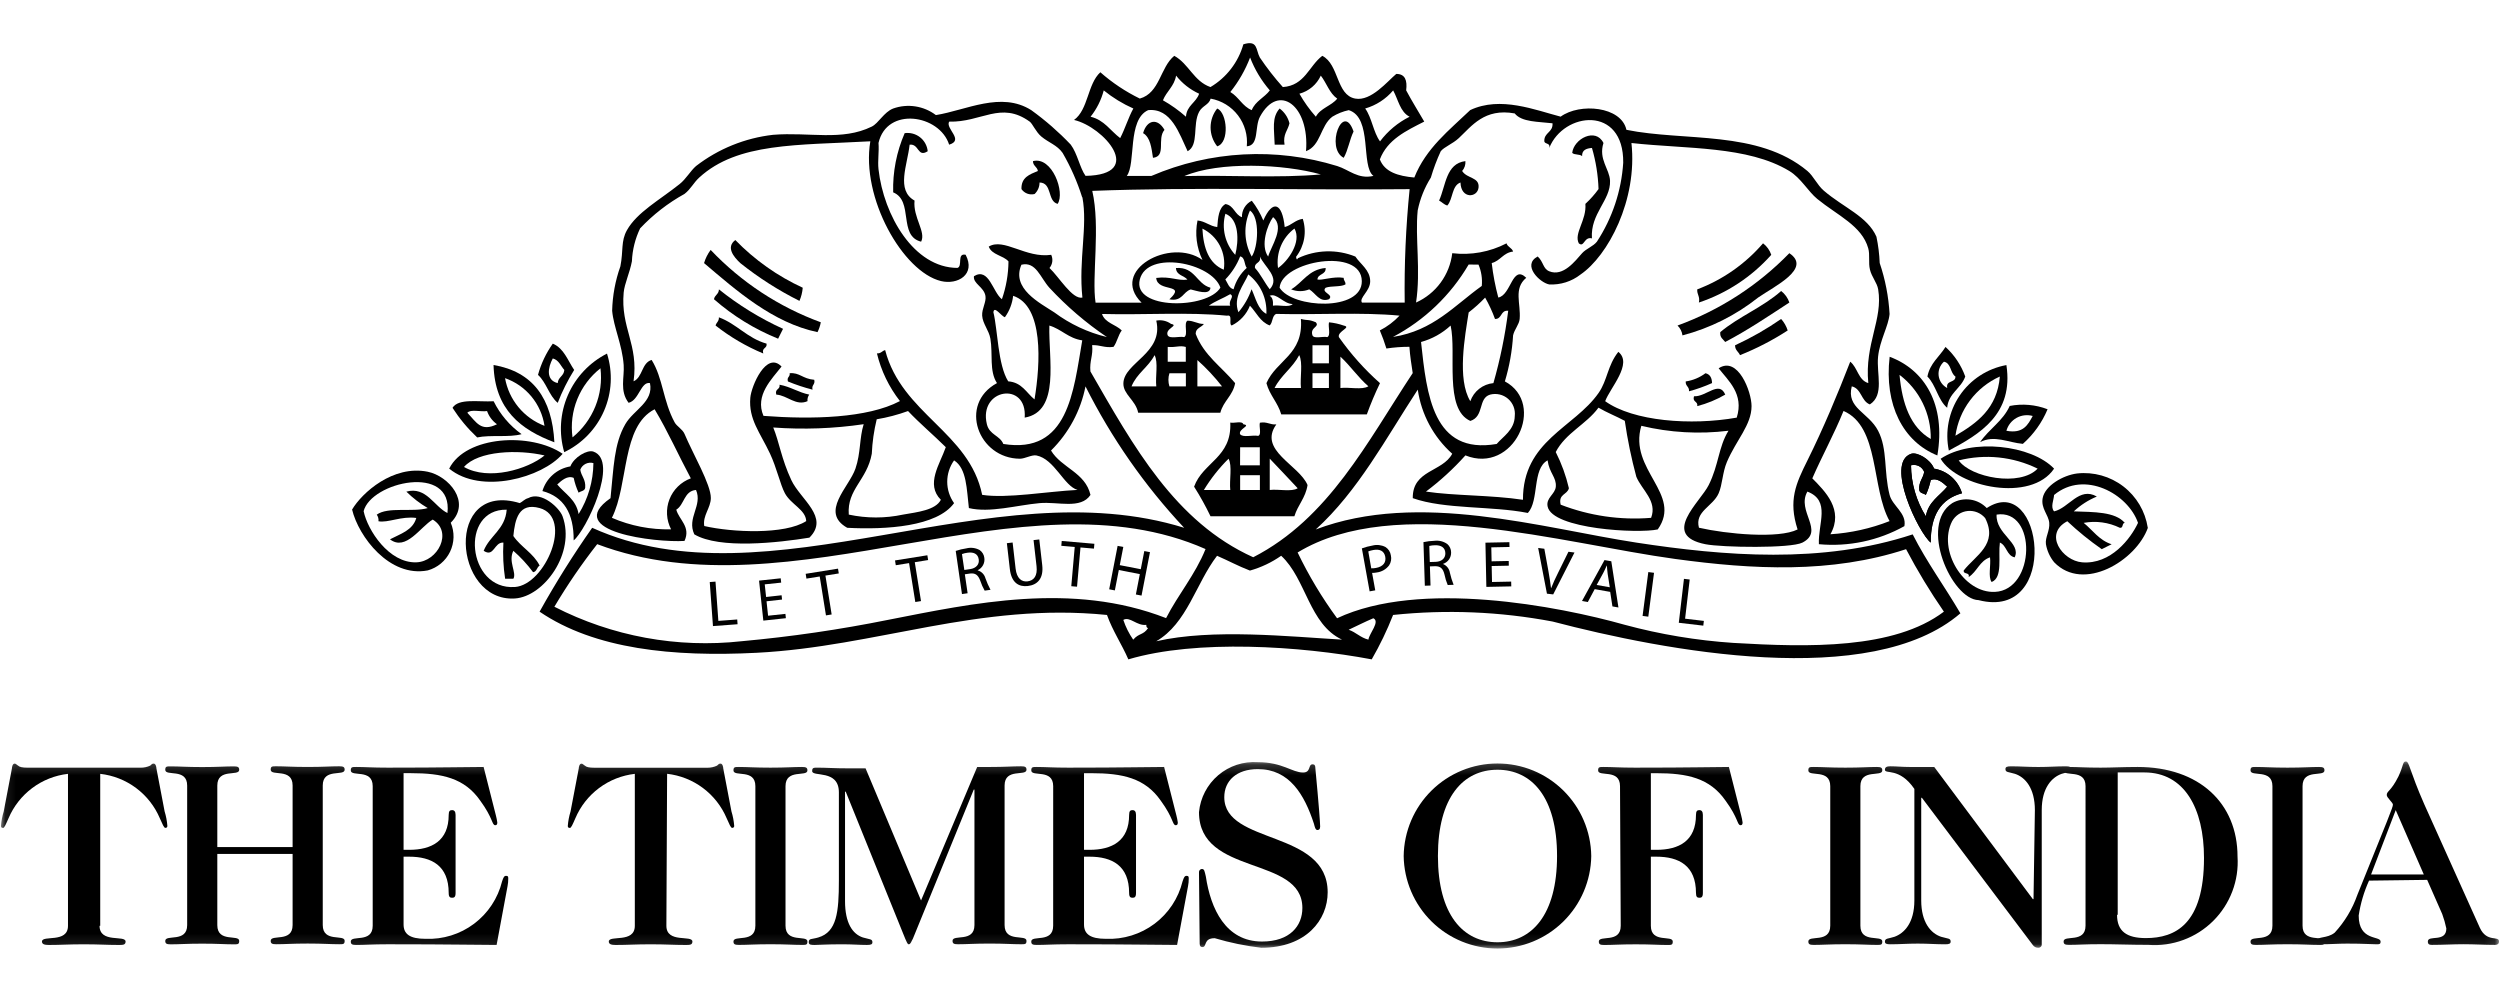 <svg width="237" height="94" viewBox="0 0 237 94" fill="none" xmlns="http://www.w3.org/2000/svg">
<path fill-rule="evenodd" clip-rule="evenodd" d="M115.39 10.286C116.343 10.67 116.583 13.514 115.39 13.872C114.984 13.362 114.763 12.73 114.763 12.079C114.763 11.427 114.984 10.795 115.39 10.286Z" fill="black"/>
<path fill-rule="evenodd" clip-rule="evenodd" d="M121.308 10.286C121.772 10.632 122.102 11.127 122.242 11.689C122.092 12.372 121.603 12.715 121.775 13.716H120.839C120.796 12.207 120.54 11.158 121.308 10.286Z" fill="black"/>
<path fill-rule="evenodd" clip-rule="evenodd" d="M110.393 12.312C109.656 13.166 110.602 14.821 109.302 14.961C109.16 14.011 109.055 13.024 108.366 12.622C108.73 11.335 109.749 11.171 110.393 12.312Z" fill="black"/>
<path fill-rule="evenodd" clip-rule="evenodd" d="M128.317 12.467C127.943 13.236 127.799 14.236 127.383 14.961C125.62 14.047 127.318 9.57 128.317 12.467Z" fill="black"/>
<path fill-rule="evenodd" clip-rule="evenodd" d="M87.947 14.337C86.967 14.964 87.153 13.609 86.232 13.715C86.024 15.657 84.925 18.028 86.699 19.014C86.536 20.61 87.805 21.971 87.323 22.912C85.126 22.366 86.642 19.04 84.673 18.235C84.621 16.307 84.994 14.39 85.764 12.622C86.021 12.586 86.283 12.602 86.533 12.669C86.784 12.736 87.018 12.854 87.222 13.014C87.425 13.174 87.595 13.374 87.719 13.601C87.844 13.829 87.922 14.079 87.947 14.337Z" fill="black"/>
<path fill-rule="evenodd" clip-rule="evenodd" d="M149.67 23.067C149.18 22.115 150.425 20.885 150.294 19.326C150.756 18.902 151.174 18.432 151.541 17.923C151.497 16.603 151.288 15.293 150.917 14.025C150.389 14.069 149.961 14.213 149.982 14.805C149.783 14.589 149.246 14.71 149.046 14.492C149.193 13.156 151.276 12.06 152.008 13.556C151.518 15.113 152.59 16.02 152.632 17.142C152.698 18.988 150.749 20.246 150.915 22.599C150.157 22.399 150.187 23.507 149.669 23.066" fill="black"/>
<path fill-rule="evenodd" clip-rule="evenodd" d="M100.261 19.326C99.27 19.072 99.771 17.323 98.548 17.301C98.549 17.505 98.508 17.707 98.427 17.895C98.347 18.082 98.229 18.252 98.081 18.392C97.85 18.451 97.607 18.438 97.384 18.355C97.161 18.271 96.969 18.121 96.834 17.925C96.8 16.797 97.625 16.533 98.392 16.209C98.329 15.804 97.927 15.739 97.925 15.275C99.739 14.798 100.996 18.25 100.263 19.328" fill="black"/>
<path fill-rule="evenodd" clip-rule="evenodd" d="M138.921 15.273C138.934 15.442 138.913 15.612 138.86 15.773C138.807 15.933 138.722 16.082 138.611 16.209C139.073 16.95 140.259 16.775 140.168 17.768C140.076 18.761 138.497 18.889 138.454 17.301C137.613 17.601 137.75 18.884 137.206 19.483C136.879 19.392 136.703 19.157 136.427 19.014C137.07 17.58 137.07 15.502 138.921 15.273Z" fill="black"/>
<path fill-rule="evenodd" clip-rule="evenodd" d="M69.708 22.755C71.541 24.644 73.708 26.176 76.099 27.276C76.064 27.706 75.96 28.128 75.788 28.524C73.797 27.529 71.916 26.327 70.177 24.938C69.558 24.356 68.796 23.44 69.708 22.755Z" fill="black"/>
<path fill-rule="evenodd" clip-rule="evenodd" d="M167.137 23.067C167.501 23.344 167.773 23.724 167.916 24.159C166.063 26.24 163.698 27.799 161.055 28.68C161.175 28.092 160.863 27.934 160.899 27.432C163.31 26.521 165.454 25.02 167.135 23.067" fill="black"/>
<path fill-rule="evenodd" clip-rule="evenodd" d="M67.368 23.691C70.273 26.754 73.847 29.103 77.812 30.553C77.753 30.877 77.647 31.192 77.5 31.487C73.252 30.597 69.81 27.539 66.744 24.941C66.878 24.492 67.089 24.071 67.368 23.695" fill="black"/>
<path fill-rule="evenodd" clip-rule="evenodd" d="M169.63 24.002C171.776 25.446 168.267 27.106 166.668 28.21C164.552 29.89 162.11 31.111 159.497 31.796C159.454 31.439 159.289 31.109 159.029 30.861C163.034 29.401 166.658 27.058 169.63 24.002Z" fill="black"/>
<path fill-rule="evenodd" clip-rule="evenodd" d="M111.485 25.405C113.314 25.289 113.411 26.91 114.752 27.276C114.692 28.045 113.408 27.552 112.882 27.439C112.13 27.674 112.083 28.617 110.856 28.375C112.548 26.813 109.712 27.751 109.609 26.349C110.96 26.168 111.661 26.653 112.571 26.505C112.244 26.109 111.514 26.108 111.48 25.413" fill="black"/>
<path fill-rule="evenodd" clip-rule="evenodd" d="M125.67 25.405C125.715 26.073 124.936 25.918 124.89 26.496C125.274 26.614 126.426 26.169 127.385 26.341C127.365 26.62 127.576 26.668 127.548 26.965C127.079 27.223 126.21 27.083 125.676 27.275C125.186 27.736 126.493 27.906 125.988 28.367C125.078 28.693 124.751 27.814 124.116 27.431C123.567 27.656 122.951 27.656 122.402 27.431C123.513 26.777 124.047 25.542 125.67 25.405Z" fill="black"/>
<path fill-rule="evenodd" clip-rule="evenodd" d="M68.153 27.432C70.017 28.926 72.059 30.183 74.233 31.173C74.084 31.5 73.906 31.791 73.766 32.109C71.544 31.212 69.489 29.947 67.686 28.368C67.748 27.963 68.151 27.898 68.153 27.432Z" fill="black"/>
<path fill-rule="evenodd" clip-rule="evenodd" d="M168.852 27.587C169.215 27.864 169.487 28.245 169.631 28.679C167.649 29.973 165.697 31.293 163.55 32.42C163.353 32.15 163.023 32.011 163.082 31.484C164.831 30.013 167.151 29.108 168.852 27.587Z" fill="black"/>
<path fill-rule="evenodd" clip-rule="evenodd" d="M68.15 30.082C69.859 30.711 70.844 32.065 72.67 32.577C72.745 33.067 72.192 32.929 72.358 33.511C70.738 32.838 69.217 31.946 67.838 30.861C67.905 30.564 68.174 30.469 68.15 30.082Z" fill="black"/>
<path fill-rule="evenodd" clip-rule="evenodd" d="M124.423 36.783H125.981V35.38H124.423V36.783ZM127.072 36.783C127.905 36.682 129.145 36.987 129.722 36.62C128.742 35.778 128.023 34.681 127.072 33.813V36.783ZM120.835 36.783H123.33C123.227 35.795 123.534 34.395 123.166 33.666C122.546 34.862 121.438 35.573 120.829 36.783M124.423 34.445H125.981V32.73H124.423V34.445ZM123.331 30.237C124.039 30.419 123.968 30.237 124.735 30.549C125.15 31.01 124.155 31.007 124.423 31.796C124.586 32.15 125.403 31.856 125.826 31.959C126.179 31.796 125.885 30.979 125.989 30.556C126.468 30.602 126.939 30.706 127.393 30.866C128.167 31.029 126.769 31.4 126.925 31.957C128.051 33.559 129.359 35.024 130.823 36.322C130.357 37.288 129.94 38.276 129.575 39.284H121.461C121.134 38.149 120.365 37.472 120.058 36.322C120.997 34.145 123.583 33.614 123.325 30.244" fill="black"/>
<path fill-rule="evenodd" clip-rule="evenodd" d="M168.85 30.237C169.133 30.552 169.346 30.924 169.473 31.328C168.046 32.253 166.532 33.036 164.953 33.668C164.815 33.341 164.479 33.207 164.485 32.732C166.011 32.03 167.471 31.196 168.85 30.239" fill="black"/>
<path fill-rule="evenodd" clip-rule="evenodd" d="M110.862 36.63H112.421V35.383H110.862C110.733 35.789 110.733 36.224 110.862 36.63ZM113.512 36.63H115.849C115.146 35.73 114.364 34.895 113.512 34.135V36.63ZM107.276 36.63H109.616C109.513 35.694 109.821 34.343 109.452 33.668C108.871 34.801 107.758 35.404 107.27 36.63M110.7 32.889V34.292H112.414V32.889C111.782 32.725 111.558 32.949 110.7 32.889ZM109.609 30.394C109.852 30.347 110.102 30.35 110.343 30.404C110.584 30.457 110.812 30.559 111.012 30.704C111.81 30.868 110.403 31.137 110.7 31.796C110.916 32.152 111.785 31.855 112.26 31.959C112.667 31.743 112.184 30.636 112.572 30.401C113.195 30.401 113.507 30.711 114.129 30.711C113.897 31.049 113.35 31.074 113.35 31.647C114.119 33.684 115.822 34.787 117.091 36.322C116.875 37.512 115.974 38.013 115.688 39.129H107.9C107.662 37.927 106.458 37.392 106.497 36.322C106.569 34.362 110.331 33.483 109.616 30.399" fill="black"/>
<path fill-rule="evenodd" clip-rule="evenodd" d="M52.872 36.318C52.91 35.731 53.458 35.664 53.496 35.071C53.153 34.687 52.98 34.132 52.405 33.98C51.941 34.833 51.728 36.043 52.872 36.318ZM52.405 32.577C53.465 33.023 53.821 34.174 54.432 35.071C53.816 36.06 53.294 37.104 52.872 38.19C52.045 37.51 51.797 36.251 51.002 35.54C51.292 34.478 51.767 33.474 52.405 32.577Z" fill="black"/>
<path fill-rule="evenodd" clip-rule="evenodd" d="M184.597 36.785C184.442 36.007 185.392 36.334 185.376 35.694C184.871 35.367 184.984 34.424 184.285 34.29C184.1 34.455 183.957 34.661 183.87 34.893C183.783 35.125 183.753 35.374 183.784 35.62C183.815 35.865 183.905 36.1 184.046 36.303C184.188 36.506 184.377 36.671 184.597 36.785ZM184.434 32.889C185.277 33.657 185.92 34.621 186.306 35.695C185.901 36.85 184.731 37.239 184.59 38.657C183.716 37.92 183.529 36.497 182.718 35.695C182.963 34.432 183.862 33.82 184.434 32.889Z" fill="black"/>
<path fill-rule="evenodd" clip-rule="evenodd" d="M54.274 41.462C55.231 40.682 55.976 39.673 56.439 38.528C56.903 37.384 57.07 36.141 56.925 34.914C55.95 35.679 55.193 36.686 54.728 37.835C54.262 38.984 54.106 40.234 54.274 41.462ZM57.541 33.511C58.107 35.297 58.009 37.227 57.264 38.946C56.519 40.665 55.178 42.057 53.488 42.865C52.971 41.078 53.093 39.167 53.834 37.461C54.575 35.755 55.889 34.361 57.547 33.519" fill="black"/>
<path fill-rule="evenodd" clip-rule="evenodd" d="M183.037 41.617C183.054 40.442 182.795 39.28 182.28 38.224C181.766 37.168 181.011 36.247 180.075 35.537C180.327 38.298 181.125 40.514 183.037 41.617ZM179.139 33.823C182.442 35.047 184.486 38.34 183.661 43.177C180.421 41.87 178.608 38.396 179.139 33.823Z" fill="black"/>
<path fill-rule="evenodd" clip-rule="evenodd" d="M51.619 40.37C51.467 39.347 51.038 38.385 50.379 37.588C49.719 36.791 48.855 36.189 47.878 35.849C48.057 36.862 48.496 37.811 49.151 38.603C49.807 39.396 50.657 40.005 51.619 40.37ZM46.787 34.602C50.518 35.234 52.341 37.775 52.555 41.929C49.382 40.736 46.909 38.845 46.787 34.602Z" fill="black"/>
<path fill-rule="evenodd" clip-rule="evenodd" d="M185.375 41.307C187.438 40.096 189.333 38.716 189.585 35.695C188.466 36.199 187.493 36.977 186.757 37.959C186.021 38.94 185.545 40.092 185.375 41.307ZM190.207 34.609C190.918 39.273 187.657 41.163 184.751 42.715C184.564 41.823 184.558 40.904 184.733 40.01C184.908 39.116 185.26 38.266 185.769 37.511C186.277 36.755 186.932 36.109 187.694 35.611C188.457 35.112 189.311 34.772 190.207 34.609Z" fill="black"/>
<path fill-rule="evenodd" clip-rule="evenodd" d="M74.851 35.382C75.802 35.292 76.078 35.914 77.19 36.004C77.303 36.481 76.921 36.463 77.027 36.94C76.233 36.736 75.454 36.476 74.696 36.163C74.567 35.721 74.916 35.757 74.859 35.383" fill="black"/>
<path fill-rule="evenodd" clip-rule="evenodd" d="M161.679 35.382C162.102 35.478 162.29 35.81 162.301 36.316C161.595 36.633 160.865 36.894 160.118 37.095C160.159 36.639 159.767 36.617 159.806 36.161C160.486 36.062 161.13 35.794 161.679 35.382Z" fill="black"/>
<path fill-rule="evenodd" clip-rule="evenodd" d="M73.91 36.473C74.963 36.667 75.68 37.197 76.716 37.409C76.585 37.588 76.526 37.811 76.553 38.031C75.448 38.521 74.643 37.476 73.591 37.409C73.428 36.827 73.978 36.965 73.903 36.473" fill="black"/>
<path fill-rule="evenodd" clip-rule="evenodd" d="M163.551 37.409C162.722 37.892 161.83 38.259 160.902 38.5C160.977 38.01 160.421 38.147 160.59 37.566C161.745 37.633 162.966 36.041 163.551 37.402" fill="black"/>
<path fill-rule="evenodd" clip-rule="evenodd" d="M47.109 40.215C46.675 39.906 46.348 39.47 46.173 38.967C45.598 39.065 44.621 38.765 44.302 39.131C45.171 40.034 45.588 40.967 47.109 40.222M46.797 38.039C47.411 39.281 48.321 40.352 49.446 41.158C48.275 41.493 46.477 41.202 45.238 41.47C44.347 40.634 43.561 39.691 42.899 38.663C43.476 37.732 45.372 38.123 46.797 38.039Z" fill="black"/>
<path fill-rule="evenodd" clip-rule="evenodd" d="M190.207 40.838C191.804 41.135 192.246 40.277 192.701 39.434C192.445 39.362 192.178 39.342 191.914 39.373C191.65 39.405 191.395 39.488 191.163 39.618C190.931 39.749 190.727 39.924 190.563 40.133C190.399 40.342 190.278 40.582 190.207 40.838ZM194.105 38.81C193.581 40.062 192.782 41.179 191.767 42.078C190.367 41.955 189.055 41.209 187.714 41.914C188.552 40.673 189.877 39.92 190.52 38.484C191.721 38.249 192.964 38.357 194.106 38.796" fill="black"/>
<path fill-rule="evenodd" clip-rule="evenodd" d="M117.565 46.449H119.437V45.052H117.565V46.449ZM120.371 46.449C121.204 46.348 122.448 46.653 123.021 46.286C122.15 45.338 121.252 44.419 120.371 43.479V46.449ZM114.136 46.449H116.63C116.529 45.511 116.836 44.162 116.467 43.486C115.569 44.375 114.784 45.37 114.128 46.449M117.558 44.111H119.43V42.398H117.565L117.558 44.111ZM116.624 40.058C116.996 40.153 117.756 39.862 117.872 40.222C118.658 40.343 117.382 40.653 117.558 41.158C117.826 41.514 118.749 41.215 119.273 41.321C119.625 41.205 119.334 40.447 119.437 40.073C120.131 39.951 120.371 40.281 120.995 40.236C119.234 42.689 123.155 44.072 123.955 45.982C123.769 47.199 123.034 47.865 122.707 48.944H114.758C114.294 47.979 113.773 47.041 113.2 46.137C114.041 43.808 116.784 43.381 116.63 40.057" fill="black"/>
<path fill-rule="evenodd" clip-rule="evenodd" d="M43.986 44.269C46.322 45.603 50.031 44.484 51.625 43.177C49.111 42.592 45.336 42.728 43.986 44.269ZM53.339 43.022C51.398 45.296 45.592 46.902 42.583 44.425C44.156 41.29 50.362 40.969 53.339 43.022Z" fill="black"/>
<path fill-rule="evenodd" clip-rule="evenodd" d="M185.686 43.648C186.822 45.27 191.491 46.176 193.168 44.427C190.846 43.287 188.194 43.011 185.686 43.648ZM194.727 44.427C192.554 47.663 185.57 46.196 183.971 43.491C186.912 41.513 192.585 42.184 194.727 44.427Z" fill="black"/>
<path fill-rule="evenodd" clip-rule="evenodd" d="M182.568 48.945C182.8 47.566 183.865 47.021 184.593 46.139C184.188 45.766 183.621 45.255 183.035 45.515C182.933 45.999 182.776 46.469 182.568 46.918C182.36 46.755 181.988 46.771 181.944 46.451C181.873 45.652 182.316 45.368 182.411 44.736C182.317 44.496 182.137 44.3 181.907 44.184C181.677 44.069 181.413 44.043 181.164 44.111C181.178 45.821 181.664 47.494 182.568 48.945ZM185.998 46.763C183.984 47.295 183.015 48.872 183.036 51.44C181.913 50.568 178.668 43.892 181.166 43.022C181.748 42.818 183.012 43.553 183.349 44.425C183.965 44.528 184.54 44.801 185.008 45.214C185.477 45.628 185.82 46.164 185.998 46.763Z" fill="black"/>
<path fill-rule="evenodd" clip-rule="evenodd" d="M34.477 48.476C34.842 50.242 36.862 53.392 39.465 53.309C41.507 53.243 42.962 50.434 41.023 49.256C39.863 49.927 38.481 52.294 36.97 51.128C37.95 50.608 39.136 50.282 39.465 49.102C38.05 48.908 36.764 49.592 35.879 49.414C35.906 49.193 35.847 48.97 35.716 48.79C36.761 48.017 39.146 48.578 40.55 48.166C39.812 47.732 39.132 47.208 38.522 46.608C40.411 46.086 41.151 48.021 42.418 48.633C42.964 43.914 35.165 45.681 34.469 48.47M33.378 48.306C34.309 46.722 37.276 44.049 40.55 44.721C42.521 45.126 44.71 47.599 42.73 49.555C42.916 49.992 43.006 50.464 42.995 50.939C42.983 51.414 42.87 51.881 42.664 52.309C42.458 52.737 42.162 53.116 41.797 53.42C41.433 53.725 41.007 53.948 40.55 54.075C36.925 54.776 33.99 50.866 33.378 48.306Z" fill="black"/>
<path fill-rule="evenodd" clip-rule="evenodd" d="M194.727 46.918C194.701 47.408 194.361 48.062 194.727 48.477C196.125 48.169 197.106 46.105 198.78 47.073C197.974 47.406 197.235 47.882 196.597 48.477C198.502 48.547 200.518 48.503 201.43 49.568C201.136 49.586 201.322 50.082 200.963 50.035C199.898 49.517 198.696 49.353 197.532 49.568C198.394 50.264 199.002 51.224 200.183 51.595C199.857 51.744 199.566 51.912 199.247 52.062C198.095 51.26 197.003 50.374 195.98 49.413C193.693 50.612 195.518 53.158 197.385 53.309C200.108 53.529 201.992 51.054 202.684 49.568C201.737 46.82 197.609 44.536 194.734 46.918M203.619 50.035C202.505 53.152 197.516 56.182 194.734 53.302C194.33 52.808 194.061 52.218 193.954 51.589C193.866 50.935 194.337 50.324 194.268 49.561C194.199 48.798 193.464 48.197 193.644 47.224C193.861 46.047 195.557 45.057 196.911 44.884C198.475 44.714 200.045 45.154 201.292 46.112C202.54 47.071 203.37 48.474 203.609 50.029" fill="black"/>
<path fill-rule="evenodd" clip-rule="evenodd" d="M48.821 55.648C51.699 55.434 54.383 49.061 51.158 48.164C49.187 47.617 48.822 49.202 48.666 50.814C49.381 51.866 50.574 52.44 51.158 53.621C50.884 53.763 50.902 54.196 50.536 54.245C49.988 53.503 49.361 52.823 48.666 52.217C48.149 53.232 49.007 54.3 48.666 54.867H47.886C47.713 53.732 47.658 52.583 47.723 51.437C46.836 51.376 46.841 52.879 45.852 52.216C46.426 50.764 47.888 50.198 48.035 48.318C43.547 48.231 44.278 55.981 48.814 55.645M50.061 47.227C51.332 46.519 53.052 48.173 53.328 48.94C54.599 52.4 51.569 56.563 48.808 56.736C42.938 57.104 42.11 45.531 49.275 47.694C49.551 47.553 49.731 47.317 50.054 47.227" fill="black"/>
<path fill-rule="evenodd" clip-rule="evenodd" d="M188.179 49.099C187.979 48.865 187.725 48.684 187.439 48.569C187.154 48.455 186.845 48.411 186.538 48.442C186.232 48.472 185.938 48.577 185.68 48.746C185.423 48.915 185.211 49.144 185.061 49.413C183.672 52.146 186.139 56.248 189.114 56.111C192.969 55.947 193.119 48.196 189.277 48.784C189.176 50.632 191.639 51.473 190.991 52.837C190.226 52.673 190.244 51.713 189.588 51.434C189.411 52.763 189.888 54.748 188.808 55.175C188.449 54.702 188.753 53.565 188.653 52.835C187.673 53.162 187.423 54.204 186.626 54.707C186.763 54.206 186.113 54.493 186.159 54.083C187.265 52.659 189.465 51.597 188.184 49.096M188.348 48.161C193.678 44.659 195.343 58.902 187.568 56.892C185 56.823 181.893 49.754 185.074 47.694C185.592 47.396 186.196 47.279 186.788 47.364C187.38 47.449 187.927 47.73 188.341 48.161" fill="black"/>
<path fill-rule="evenodd" clip-rule="evenodd" d="M127.853 59.701C128.552 59.938 128.972 60.453 129.725 60.637C129.805 60.046 130.859 58.925 130.192 58.61C129.389 58.95 128.632 59.337 127.853 59.701ZM107.433 60.637C107.969 60.005 108.385 60.222 108.836 59.546C108.714 59.512 108.655 59.415 108.673 59.236C107.769 59.355 107.114 58.409 106.49 58.767C106.712 59.432 107.027 60.062 107.426 60.639M118.494 54.091C117.403 53.676 116.431 53.142 115.376 52.688C113.371 55.302 112.541 59.102 109.609 60.792C114.939 59.572 122.245 60.35 127.224 60.637C124.102 59.185 123.833 54.882 121.456 52.686C120.555 53.318 119.554 53.794 118.494 54.091ZM158.867 52.998C148.017 51.518 132.31 46.74 123.014 52.374C124.066 54.564 125.319 56.651 126.755 58.61C134.597 54.918 147.733 57.457 154.037 59.234C157.403 60.142 160.85 60.716 164.328 60.948C171.464 61.369 179.55 61.562 184.281 57.986C182.969 56.085 181.771 54.107 180.696 52.062C173.589 54.395 166.129 53.987 158.872 52.998M56.608 51.595C55.131 53.481 53.778 55.459 52.555 57.519C58.029 60.328 64.21 61.465 70.325 60.786C74.983 60.362 79.615 59.685 84.2 58.76C92.19 57.195 101.632 55.119 110.545 58.597C111.706 56.331 113.299 54.493 114.286 52.051C96.97 44.407 75.079 58.551 56.608 51.584M171.807 45.348C173 46.556 174.828 48.338 173.521 50.648C175.445 50.528 177.338 50.107 179.132 49.401C177.37 46.229 178.208 40.454 174.767 38.958C173.867 41.174 172.755 43.18 171.807 45.348ZM86.075 38.969C85.114 39.319 84.122 39.58 83.113 39.748C82.851 40.819 82.695 41.914 82.646 43.015C82.198 45.518 80.281 46.379 80.464 48.784C82.159 49.147 83.912 49.147 85.608 48.784C86.985 48.547 88.699 48.357 89.194 47.38C87.723 45.91 89.1 44.007 89.661 42.391C88.486 41.227 87.21 40.16 86.075 38.961M62.061 38.797C58.897 40.413 59.611 45.915 58.008 49.089C59.778 49.855 61.692 50.227 63.619 50.18C63.393 49.745 63.262 49.267 63.235 48.778C63.207 48.288 63.285 47.798 63.462 47.341C63.639 46.883 63.911 46.469 64.261 46.125C64.611 45.781 65.03 45.516 65.49 45.347C64.33 43.18 63.307 40.877 62.059 38.801M147.484 42.854C148.036 43.943 148.455 45.095 148.731 46.284C148.582 46.915 147.708 46.819 147.951 47.843C150.678 48.901 153.609 49.328 156.525 49.091C157.134 47.498 155.643 46.451 155.123 45.195C154.653 43.451 154.288 41.681 154.03 39.894C153.213 39.457 152.32 39.109 151.536 38.647C150.372 40.238 148.42 41.039 147.483 42.855M137.518 30.863C136.722 31.6 135.76 32.134 134.714 32.421C135.255 37.406 135.828 43.136 141.886 42.087C142.463 41.4 143.583 40.763 143.6 39.438C143.635 39.135 143.595 38.828 143.485 38.544C143.374 38.26 143.196 38.007 142.966 37.807C142.735 37.607 142.46 37.467 142.163 37.398C141.866 37.329 141.557 37.333 141.262 37.41C140.099 37.755 140.726 39.472 139.39 39.905C136.861 38.784 138.106 33.459 137.519 30.865M97.141 39.591C97.399 36.115 92.743 36.826 93.555 40.215C93.799 41.235 94.792 41.276 95.114 42.087C101.282 43.092 101.761 37.107 102.597 32.266C101.279 32.077 100.637 31.206 99.479 30.863C99.384 33.993 100.534 39.01 97.141 39.591ZM116.784 30.863C116.429 30.75 116.928 29.785 116.317 29.927C112.677 29.566 108.369 29.873 104.47 29.764C104.757 30.62 105.765 30.755 106.342 31.324C106.004 31.766 105.897 32.439 105.562 32.882C104.716 33.001 104.3 32.691 103.535 32.719C103.643 33.71 103.272 34.222 103.372 35.213C107.456 42.303 111.386 49.476 118.805 52.828C125.978 49.143 129.603 41.908 133.925 35.37C133.804 34.553 133.669 33.756 133.613 32.876C132.883 32.876 132.153 32.93 131.431 33.039C131.253 32.457 131.045 31.885 130.808 31.325C131.507 30.968 132.14 30.493 132.679 29.922C129.073 29.579 124.846 29.857 120.987 29.759C120.572 29.922 120.678 30.593 120.363 30.85C119.458 30.509 119.105 29.613 118.493 28.978C118.173 29.793 117.562 30.46 116.777 30.85M95.266 30.071C94.939 29.999 94.245 28.927 94.174 29.603C94.581 31.222 94.59 34.591 95.578 36.151C96.885 36.251 97.296 37.237 98.072 37.865C98.642 34.434 98.945 29.002 96.045 28.043C95.965 28.775 95.697 29.474 95.266 30.071ZM120.675 28.978C121.252 28.88 122.229 29.18 122.546 28.823C121.67 28.809 121.033 27.741 120.363 28.043C120.636 28.187 120.708 28.533 120.675 28.978ZM114.595 28.978H116.622C116.416 28.488 117.084 28.114 116.622 27.887C115.969 28.277 115.199 28.54 114.595 28.978ZM117.401 29.602C117.949 28.958 118.372 28.218 118.649 27.419C119.043 28.274 119.241 29.323 120.053 29.757C120.09 29.041 119.954 28.327 119.656 27.676C119.357 27.024 118.906 26.455 118.339 26.016C117.926 27.008 116.857 28.171 117.403 29.6M139.226 25.08C137.522 27.99 135.039 30.366 132.056 31.941C135.886 31.353 137.893 28.945 140.473 27.107C140.54 26.417 140.432 25.72 140.161 25.082L139.226 25.08ZM99.949 29.615C101.437 30.723 103.134 31.518 104.937 31.954C102.945 30.609 101.115 29.039 99.481 27.277C98.606 26.297 98.211 24.768 96.831 25.095C95.851 27.349 98.571 28.712 99.949 29.615ZM129.1 26.653C129.072 23.41 121.495 24.742 121.306 27.277C122.528 29.251 129.124 29.537 129.1 26.653ZM108.055 26.49C107.317 29.394 114.459 29.329 115.694 27.269C114.877 24.894 108.766 23.695 108.055 26.49ZM118.968 25.398C119.514 25.996 119.871 26.782 120.371 27.424C121.4 26.307 119.873 25.323 119.437 24.306C119.6 24.99 118.909 24.819 118.97 25.397M116.163 26.488C116.385 26.836 116.49 27.305 116.942 27.424C117.156 26.644 117.589 25.941 118.19 25.398C117.94 25.072 118.047 24.4 117.566 24.307C117.249 25.121 116.772 25.862 116.163 26.488ZM121.155 25.407C122.095 24.773 123.424 22.914 122.715 21.666C122.145 22.093 121.699 22.665 121.424 23.323C121.15 23.981 121.057 24.701 121.155 25.407ZM116.013 25.57C116.137 24.789 116.007 23.989 115.643 23.287C115.278 22.585 114.698 22.019 113.987 21.672C114.08 23.553 114.621 24.988 116.013 25.57ZM120.221 24.322C120.5 23.321 121.84 21.545 120.688 20.581C120.144 21.324 119.461 23.278 120.221 24.322ZM117.102 24.159C117.45 22.799 117.47 20.772 116.168 20.262C115.979 20.938 115.966 21.65 116.129 22.332C116.293 23.014 116.628 23.642 117.102 24.159ZM118.662 24.322C119.278 23.427 119.455 20.625 118.499 19.957C118.187 20.648 118.039 21.401 118.068 22.159C118.096 22.916 118.3 23.657 118.662 24.322ZM122.871 24.322C122.871 24.485 122.944 24.719 123.034 24.485C123.882 24.081 124.805 23.857 125.745 23.829C126.684 23.801 127.619 23.969 128.49 24.322C128.98 25.06 129.887 25.598 129.894 26.66C129.894 27.612 128.814 28.225 129.113 28.687H133.166C133.116 25.096 133.272 21.505 133.633 17.931C123.655 18.034 113.265 17.724 103.547 18.095C104.336 21.501 103.481 26.286 103.86 28.695H108.225C105.121 25.644 110.957 22.465 113.994 24.642C113.432 23.48 113.267 22.166 113.525 20.901C114.279 20.978 114.657 21.432 115.397 21.525C115.465 20.607 115.541 19.694 116.176 19.343C116.977 19.477 117.045 20.344 117.735 20.591C117.724 20.268 117.807 19.95 117.973 19.673C118.139 19.396 118.381 19.173 118.671 19.031C119.116 19.603 119.483 20.232 119.762 20.901C120.642 18.892 121.559 19.212 121.789 21.525C122.443 21.352 122.777 20.852 123.503 20.746C123.696 21.349 123.74 21.991 123.632 22.615C123.523 23.239 123.265 23.828 122.879 24.33M112.278 16.691C116.54 16.588 121.216 16.899 125.218 16.536C121.676 15.543 115.567 15.283 112.278 16.691ZM143.596 10.753C140.726 10.229 139.512 11.959 138.297 13.092C137.707 13.643 136.895 13.934 136.582 14.339C136.21 15.147 135.897 15.981 135.645 16.834C135.045 17.789 134.622 18.845 134.397 19.95C134.139 22.579 134.703 25.593 134.242 28.68C135.169 28.264 135.973 27.614 136.574 26.794C137.175 25.975 137.554 25.013 137.673 24.003C139.443 24.215 141.236 23.89 142.819 23.069C142.925 23.432 143.337 23.487 143.441 23.848C142.507 23.951 142.24 24.726 141.415 24.939C141.543 26.042 141.751 27.134 142.039 28.207C143.273 27.968 143.354 25.039 144.689 26.336C143.461 27.356 144.184 28.772 144.065 30.232C144.023 30.752 143.565 31.23 143.441 31.791C143.352 33.271 143.091 34.736 142.662 36.156C146.636 38.289 143.479 45.015 138.921 43.171C137.79 44.435 136.537 45.584 135.18 46.601C137.794 47.001 141.396 46.928 144.377 47.38C144.353 41.771 149.231 40.567 151.547 37.252C152.39 36.046 152.383 34.66 153.418 33.356C154.816 34.47 152.637 36.769 152.171 38.033C154.832 39.943 160.308 40.359 164.642 39.591C165.353 37.339 163.825 36.079 162.928 34.914C164.752 33.714 166.049 37.134 166.047 38.5C166.047 40.289 164.591 41.718 163.709 43.8C163.288 44.793 163.285 45.949 162.93 46.761C162.376 48.026 160.643 48.47 161.06 50.029C163.673 50.625 168.622 51.094 170.412 50.192C169.517 47.428 170.249 45.851 171.348 43.644C172.848 40.625 174.226 37.325 175.401 34.29C176.104 34.834 176.154 36.032 177.115 36.318C176.752 32.593 178.526 30.291 178.051 27.432C177.945 26.8 177.438 26.258 177.272 25.562C177.108 24.908 177.286 24.149 177.108 23.536C176.512 21.403 174.192 20.422 172.276 18.859C171.418 18.158 170.727 16.874 169.626 16.209C165.676 13.819 159.882 14.136 154.661 13.558C155.249 18.97 152.432 24.257 149.828 26.029C148.986 26.687 147.934 27.02 146.867 26.965C145.993 26.812 144.24 25.129 145.774 24.314C146.333 24.828 146.264 25.469 146.867 25.717C148.192 26.259 149.33 24.737 149.984 24.002C150.361 23.582 151.05 23.348 151.387 22.91C152.849 20.673 153.709 18.096 153.881 15.429C153.945 9.953 148.236 10.603 146.868 14.025C147.004 13.524 146.463 13.699 146.4 13.401C146.367 12.537 147.236 12.576 147.179 11.688C145.833 11.524 144.261 11.591 143.593 10.752M102.589 18.702C102.127 17.236 101.505 15.825 100.735 14.494C100.209 13.746 99.418 13.532 98.709 12.936C98.197 12.501 97.88 11.722 97.618 11.532C94.879 9.552 93.044 11.611 89.979 11.532C89.605 12.196 91.432 13.277 89.979 13.715C89.07 10.856 84.076 10.075 83.282 13.552C83.349 14.388 83.192 15.242 83.282 16.046C83.772 20.424 86.637 25.384 90.763 25.398C91.288 25.247 90.685 23.969 91.543 24.151C92.523 26.029 90.777 27.027 89.205 26.645C85.6 25.769 81.599 18.75 82.507 13.395C75.568 13.782 69.928 13.501 66.295 16.825C65.74 17.332 65.488 17.925 64.892 18.382C63.329 19.247 61.909 20.349 60.684 21.649C60.215 22.625 59.95 23.686 59.905 24.768C59.705 25.849 59.202 26.892 59.125 27.731C58.817 31.061 60.555 32.65 60.061 36.148C60.934 35.774 60.813 34.405 61.775 34.122C62.855 35.854 62.848 37.999 63.958 40.045C64.159 40.416 64.704 40.688 64.894 41.137C65.678 43.004 67.403 45.94 67.388 47.217C67.377 48.158 66.597 48.879 66.764 49.867C69.396 50.473 74.396 50.706 76.43 49.4C76.383 48.312 74.983 47.835 74.403 46.75C73.967 45.933 73.63 44.348 73 43.009C72.047 40.985 70.956 39.755 71.129 37.709C71.222 36.605 72.647 33.246 74.091 34.748C73.183 35.924 71.537 37.471 72.377 39.425C76.951 39.774 82.221 39.653 85.315 38.022C84.274 36.688 83.529 35.147 83.133 33.501C83.522 33.526 83.623 33.256 83.912 33.189C85.492 39.252 91.891 40.959 93.109 46.912C95.418 47.279 99.317 46.585 102.151 46.444C100.863 46.082 99.971 43.514 98.254 43.177C97.827 43.091 97.149 43.491 96.695 43.487C92.73 43.476 90.827 38.32 94.513 36.318C93.764 35.174 94.139 33.575 93.889 32.108C93.755 31.309 93.157 30.693 93.109 29.925C93.069 29.254 93.519 28.631 93.421 28.055C93.276 27.194 92.235 26.901 92.33 26.184C93.751 25.307 94.111 27.705 94.98 28.367C95.382 27.213 95.592 26.002 95.604 24.781C95.094 24.2 94.026 24.175 93.732 23.378C95.156 22.509 97.247 24.505 99.655 24.157C99.749 24.359 99.784 24.584 99.755 24.805C99.726 25.026 99.635 25.234 99.492 25.405C100.408 26.268 101.661 28.416 102.611 28.212C102.233 24.618 103.132 21.455 102.611 18.702M114.77 9.348C114.606 9.945 113.99 10.011 113.678 10.596C113.033 11.805 113.678 13.752 112.587 14.337C111.788 12.656 111.032 10.227 108.846 10.441C106.856 11.336 107.702 15.528 106.819 16.677H109.156C114.731 14.284 120.975 13.952 126.772 15.742C127.891 16.09 128.743 17.015 130.202 16.677C128.977 15.749 130.143 11.155 127.863 10.441C127.312 10.56 126.786 10.771 126.304 11.064C125.161 11.929 125.221 13.806 123.81 14.331C124.168 10.03 121.214 7.796 119.445 11.064C118.917 12.044 119.388 13.792 118.197 13.87C118.297 12.824 117.999 11.778 117.364 10.941C116.728 10.103 115.801 9.535 114.766 9.35M129.42 10.286C130.054 11.158 130.188 12.532 130.825 13.403C131.566 12.417 132.526 11.617 133.63 11.065C132.729 10.614 132.553 9.441 132.071 8.571C131.376 9.392 130.453 9.988 129.42 10.286ZM103.386 11.065C104.693 11.379 105.272 12.403 106.193 13.092C106.657 12.204 106.961 11.157 107.441 10.286C106.435 9.839 105.491 9.263 104.635 8.571C104.396 9.48 103.971 10.329 103.386 11.065ZM123.184 8.884C123.626 9.665 124.149 10.396 124.744 11.065C125.171 10.248 126.215 10.043 126.77 9.352C126.033 8.842 125.759 7.868 125.212 7.169C125.02 7.586 124.74 7.956 124.389 8.253C124.039 8.549 123.627 8.765 123.184 8.884ZM110.246 9.507C111.026 9.949 111.757 10.471 112.429 11.065C112.5 9.995 113.389 9.739 113.677 8.884C112.822 8.495 112.074 7.907 111.494 7.169C111.316 8.187 110.587 8.654 110.246 9.507ZM116.64 8.727C117.429 9.185 117.784 10.085 118.666 10.441C119.004 9.584 119.868 9.254 120.379 8.569C119.581 7.646 118.948 6.591 118.509 5.452C118.058 6.631 117.427 7.734 116.638 8.719M142.972 29.46C142.226 29.388 142.417 30.254 141.726 30.239C141.472 29.539 141.159 28.861 140.791 28.213C140.308 28.72 139.786 29.189 139.231 29.616C138.88 31.85 138.112 35.944 139.386 38.035C139.549 37.569 139.841 37.16 140.229 36.856C140.617 36.552 141.085 36.366 141.575 36.319C142.218 34.072 142.687 31.778 142.979 29.458M124.736 50.192C134.481 46.495 146.251 50.079 155.134 51.44C163.417 52.706 172.74 53.493 181.323 50.659C182.669 53.314 184.368 55.617 185.845 58.143C177.36 65.451 157.769 61.694 147.185 58.922C142.202 57.978 137.108 57.768 132.065 58.298C131.495 59.75 130.818 61.157 130.039 62.508C123.263 61.235 113.438 60.59 106.967 62.508C106.338 61.057 105.489 59.83 104.942 58.298C92.832 57.081 83.108 61.3 71.737 61.884C63.83 62.289 56.394 61.557 51.153 57.987C52.675 55.252 54.339 52.597 56.138 50.035C72.861 57.605 94.01 44.353 112.257 50.035C108.512 46.039 105.362 41.524 102.905 36.63C102.45 38.938 101.311 41.057 99.637 42.71C100.629 44.368 102.877 44.77 103.378 46.918C102.454 48.307 100.304 47.537 98.548 47.697C96.365 47.897 93.832 48.643 91.85 48.165C91.639 46.402 91.654 44.407 90.447 43.644C90.024 44.236 89.797 44.944 89.797 45.671C89.797 46.398 90.024 47.106 90.447 47.697C88.829 49.921 84.018 50.231 80.318 50.035C77.688 48.555 80.496 46.183 81.097 44.424C81.61 42.924 81.463 41.532 81.877 40.214C79.039 40.632 76.164 40.737 73.303 40.526C73.87 41.895 74.076 43.499 75.017 45.513C75.88 47.358 78.675 49.037 76.732 50.969C73.802 51.445 68.22 52.082 65.82 50.656C65.088 49.084 66.624 47.936 65.983 46.448C64.84 46.544 64.885 47.843 64.111 48.318C64.368 49.274 65.51 49.944 64.89 51.28C62.221 51.456 53.284 50.424 57.876 47.227C58.179 44.339 58.193 42.099 59.279 40.212C60.065 38.848 61.983 38.105 61.617 36.316C60.743 36.153 60.583 37.95 59.591 38.187C58.722 37.043 59.207 35.782 59.124 34.601C58.986 32.68 58.168 31.007 58.032 29.458C58.067 28.023 58.33 26.602 58.812 25.25C59.109 23.76 58.844 22.871 59.436 21.819C60.388 20.124 62.53 18.965 64.423 17.454C65.042 16.964 65.457 16.195 65.983 15.741C68.103 14.106 70.63 13.082 73.29 12.78C76.732 12.503 79.813 13.393 82.643 12.001C83.285 11.686 83.796 10.629 84.67 10.288C85.344 10.047 86.068 9.978 86.775 10.087C87.483 10.195 88.152 10.478 88.723 10.91C91.62 10.443 94.906 8.633 97.765 10.443C99.111 11.414 100.363 12.507 101.506 13.71C102.14 14.556 102.37 15.927 102.909 16.672C108.635 16.567 104.623 12.018 101.818 11.372C103.177 10.392 103.088 7.965 104.313 6.85C105.442 7.846 106.701 8.685 108.054 9.345C109.963 8.811 109.978 6.387 111.321 5.292C112.698 6.045 113.167 7.706 114.752 8.254C116.272 7.353 117.389 5.902 117.87 4.201C119.268 3.766 119.036 4.719 119.43 5.449C120.092 6.433 120.821 7.371 121.613 8.254C123.702 8.11 124.083 6.256 125.354 5.292C126.958 6.117 126.661 9.008 128.472 9.345C129.985 9.628 131.543 7.689 132.368 7.007C133.208 7.007 133.422 7.618 133.304 8.566C133.845 9.584 134.448 10.544 135.018 11.527C133.296 12.402 131.527 13.231 130.81 15.113C131.272 16.314 132.555 16.691 134.077 16.829C135.186 14.042 137.389 12.344 139.377 10.436C142.242 9.082 145.555 10.436 147.95 11.059C149.76 9.734 153.697 10.079 154.185 12.307C159.673 13.424 166.658 12.307 171.338 16.205C171.913 16.683 172.265 17.531 172.897 18.075C174.769 19.684 177.04 20.509 177.886 22.44C178.059 23.261 178.163 24.096 178.196 24.935C178.724 26.496 179.039 28.121 179.132 29.767C179.031 30.91 178.203 32.256 178.041 33.82C177.878 35.453 178.658 37.437 177.262 38.34C176.432 38.025 176.476 36.84 175.548 36.626C175.011 38.706 177.125 39.077 178.043 40.834C178.961 42.592 178.567 44.695 179.134 46.915C179.402 47.968 180.767 48.637 180.537 49.877C178.07 51.254 175.244 51.851 172.431 51.59C172.336 49.645 173.575 47.464 171.34 46.603C170.275 48.467 173.019 50.326 170.873 51.437C169.777 52.002 163.245 51.904 161.675 51.592C157.382 50.739 161.176 47.611 161.987 45.98C162.95 44.048 162.902 42.386 163.86 40.834C161.1 41.175 158.302 41.017 155.598 40.367C154.35 44.554 159.537 46.827 157.155 50.189C155.381 50.597 147.133 50.177 146.712 48.006C146.548 47.189 147.434 46.848 147.491 46.136C147.563 45.244 146.878 44.86 146.712 43.641C145.233 44.448 145.931 47.433 144.843 48.629C141.412 47.949 136.959 48.302 133.93 47.225C133.894 44.538 136.758 44.752 137.671 43.015C135.901 41.436 134.744 39.284 134.404 36.937C131.385 41.555 128.742 46.551 124.741 50.187" fill="black"/>
<path d="M67.284 55.179L67.829 55.137L68.1 58.86L69.888 58.726L69.922 59.178L67.589 59.353L67.284 55.179Z" fill="black"/>
<path d="M74.137 56.839L72.667 57.002L72.814 58.37L74.457 58.195L74.501 58.605L72.363 58.834L71.958 55.042L74.011 54.823L74.056 55.233L72.497 55.397L72.626 56.594L74.096 56.431L74.137 56.839Z" fill="black"/>
<path d="M77.709 54.651L76.45 54.852L76.378 54.398L79.444 53.908L79.516 54.362L78.25 54.565L78.841 58.252L78.301 58.339L77.709 54.651Z" fill="black"/>
<path d="M86.18 53.382L84.92 53.583L84.848 53.129L87.914 52.639L87.986 53.093L86.72 53.297L87.312 56.984L86.771 57.071L86.18 53.382Z" fill="black"/>
<path d="M90.602 52.227C90.931 52.115 91.271 52.034 91.616 51.984C92.041 51.877 92.49 51.935 92.874 52.147C92.996 52.232 93.098 52.342 93.174 52.47C93.25 52.597 93.298 52.74 93.315 52.887C93.35 53.123 93.308 53.365 93.195 53.575C93.082 53.785 92.904 53.953 92.688 54.054V54.072C92.864 54.123 93.023 54.219 93.151 54.35C93.279 54.481 93.372 54.643 93.42 54.82C93.551 55.196 93.712 55.562 93.9 55.913L93.346 55.993C93.176 55.695 93.036 55.38 92.93 55.054C92.722 54.498 92.462 54.317 91.974 54.369L91.467 54.443L91.73 56.24L91.195 56.318L90.602 52.227ZM91.418 54.033L91.967 53.953C92.539 53.869 92.858 53.502 92.784 53.028C92.706 52.492 92.283 52.316 91.717 52.399C91.539 52.42 91.363 52.463 91.195 52.526L91.418 54.033Z" fill="black"/>
<path d="M95.996 51.429L96.279 53.902C96.385 54.83 96.844 55.178 97.401 55.114C98.014 55.044 98.368 54.59 98.264 53.675L97.981 51.202L98.525 51.139L98.803 53.575C98.95 54.856 98.336 55.452 97.432 55.555C96.579 55.653 95.882 55.245 95.732 53.946L95.451 51.495L95.996 51.429Z" fill="black"/>
<path d="M101.884 51.852L100.613 51.742L100.652 51.283L103.747 51.551L103.707 52.01L102.43 51.899L102.103 55.619L101.558 55.573L101.884 51.852Z" fill="black"/>
<path d="M106.489 51.853L106.154 53.575L108.145 53.962L108.48 52.24L109.018 52.345L108.217 56.462L107.68 56.357L108.055 54.426L106.064 54.039L105.688 55.97L105.151 55.865L105.951 51.749L106.489 51.853Z" fill="black"/>
<path d="M129.105 51.987C129.432 51.867 129.769 51.776 130.113 51.718C130.522 51.612 130.955 51.66 131.332 51.852C131.472 51.938 131.591 52.055 131.681 52.192C131.772 52.33 131.831 52.486 131.854 52.649C131.892 52.809 131.897 52.974 131.869 53.136C131.841 53.298 131.78 53.452 131.691 53.59C131.55 53.777 131.374 53.934 131.171 54.051C130.968 54.168 130.744 54.243 130.512 54.271C130.368 54.301 130.222 54.315 130.075 54.312L130.374 55.965L129.84 56.061L129.105 51.987ZM129.995 53.876C130.146 53.883 130.297 53.87 130.445 53.84C131.098 53.722 131.425 53.335 131.322 52.778C131.219 52.221 130.789 52.031 130.203 52.139C130.036 52.168 129.871 52.213 129.713 52.273L129.995 53.876Z" fill="black"/>
<path d="M134.943 51.394C135.284 51.321 135.63 51.279 135.979 51.268C136.414 51.212 136.854 51.323 137.21 51.579C137.322 51.677 137.411 51.798 137.472 51.934C137.533 52.069 137.565 52.216 137.565 52.364C137.573 52.603 137.504 52.838 137.368 53.034C137.231 53.23 137.035 53.377 136.808 53.453V53.471C136.977 53.542 137.125 53.655 137.237 53.8C137.35 53.945 137.423 54.116 137.45 54.297C137.538 54.687 137.656 55.069 137.803 55.441L137.243 55.459C137.108 55.139 137.005 54.806 136.938 54.465C136.794 53.89 136.559 53.68 136.065 53.676L135.555 53.693L135.614 55.509L135.074 55.527L134.943 51.394ZM135.544 53.281L136.098 53.263C136.676 53.245 137.034 52.917 137.019 52.436C137.001 51.896 136.603 51.672 136.031 51.69C135.851 51.691 135.672 51.713 135.497 51.755L135.544 53.281Z" fill="black"/>
<path d="M143.035 53.626L141.411 53.66L141.443 55.173L143.26 55.135L143.27 55.589L140.906 55.638L140.819 51.445L143.09 51.399L143.1 51.853L141.376 51.889L141.404 53.214L143.028 53.18L143.035 53.626Z" fill="black"/>
<path d="M146.65 56.28L145.817 51.946L146.403 52.022L146.791 54.145C146.892 54.73 146.98 55.261 147.037 55.758H147.049C147.228 55.29 147.462 54.787 147.722 54.268L148.689 52.307L149.262 52.379L147.243 56.351L146.65 56.28Z" fill="black"/>
<path d="M151.178 55.851L150.525 57.073L149.973 56.975L152.108 53.095L152.751 53.208L153.428 57.589L152.858 57.488L152.647 56.111L151.178 55.851ZM152.608 55.674L152.408 54.411C152.371 54.127 152.353 53.871 152.333 53.621H152.315C152.217 53.85 152.105 54.096 151.98 54.331L151.364 55.455L152.608 55.674Z" fill="black"/>
<path d="M156.26 54.231L155.716 58.389L156.259 58.46L156.802 54.302L156.26 54.231Z" fill="black"/>
<path d="M159.639 54.874L160.183 54.938L159.747 58.652L161.526 58.861L161.473 59.312L159.15 59.039L159.639 54.874Z" fill="black"/>
<mask id="mask0_2268_586" style="mask-type:luminance" maskUnits="userSpaceOnUse" x="0" y="72" width="237" height="18">
<path d="M236.909 72.192H0.092V89.908H236.909V72.192Z" fill="white"/>
</mask>
<g mask="url(#mask0_2268_586)">
<path d="M9.438 87.767C9.438 89.454 11.905 88.609 11.905 89.26C11.905 89.586 11.645 89.586 11.251 89.586C10.083 89.586 9.434 89.521 7.941 89.521C6.448 89.521 5.8 89.586 4.632 89.586C4.243 89.586 3.978 89.521 3.978 89.26C3.978 88.606 6.445 89.454 6.445 87.767V73.36C5.215 73.501 4.045 73.965 3.055 74.707C2.064 75.448 1.288 76.439 0.806 77.579C0.546 78.164 0.417 78.488 0.286 78.488C0.092 78.486 0.092 78.357 0.092 78.292C0.127 77.828 0.214 77.37 0.352 76.926L1.131 72.842C1.131 72.711 1.196 72.388 1.391 72.388C1.521 72.388 1.585 72.518 1.717 72.582C1.846 72.711 2.106 72.776 2.626 72.776H13.324C13.64 72.781 13.954 72.715 14.241 72.581C14.371 72.45 14.435 72.386 14.567 72.386C14.762 72.386 14.827 72.713 14.827 72.84L15.606 76.924C15.743 77.367 15.831 77.824 15.866 78.287C15.87 78.313 15.867 78.34 15.859 78.365C15.851 78.391 15.836 78.414 15.818 78.433C15.799 78.451 15.776 78.466 15.75 78.474C15.725 78.483 15.698 78.485 15.672 78.481C15.541 78.481 15.412 78.154 15.152 77.573C14.668 76.433 13.89 75.442 12.897 74.701C11.904 73.961 10.732 73.498 9.501 73.36V87.767H9.438Z" fill="black"/>
<path d="M20.601 80.953V87.704C20.601 89.392 22.677 88.549 22.677 89.198C22.677 89.524 22.546 89.524 22.157 89.524C21.314 89.524 20.664 89.459 19.171 89.459C17.678 89.459 17.029 89.524 16.186 89.524C15.798 89.524 15.667 89.459 15.667 89.198C15.667 88.544 17.743 89.392 17.743 87.704V74.472C17.743 72.785 15.667 73.629 15.667 72.979C15.667 72.652 15.798 72.652 16.186 72.652C17.029 72.652 17.68 72.718 19.171 72.718C20.663 72.718 21.313 72.652 22.157 72.652C22.546 72.652 22.677 72.718 22.677 72.979C22.677 73.632 20.601 72.785 20.601 74.472V80.304H27.739V74.462C27.739 72.775 25.663 73.62 25.663 72.969C25.663 72.643 25.794 72.643 26.183 72.643C27.026 72.643 27.676 72.708 29.167 72.708C30.659 72.708 31.309 72.643 32.153 72.643C32.542 72.643 32.673 72.708 32.673 72.969C32.673 73.623 30.597 72.775 30.597 74.462V87.695C30.597 89.382 32.673 88.539 32.673 89.188C32.673 89.514 32.544 89.514 32.153 89.514C31.311 89.514 30.66 89.449 29.167 89.449C27.674 89.449 27.026 89.514 26.183 89.514C25.794 89.514 25.663 89.449 25.663 89.188C25.663 88.534 27.739 89.382 27.739 87.695V80.953H20.601Z" fill="black"/>
<path d="M35.332 74.528C35.332 72.84 33.255 73.685 33.255 73.035C33.255 72.708 33.386 72.708 33.775 72.708C34.618 72.708 35.268 72.773 36.76 72.773C42.211 72.773 44.027 72.708 45.846 72.708L47.014 77.316C47.07 77.531 47.114 77.75 47.144 77.97C47.144 78.164 47.079 78.23 46.95 78.23C46.623 78.23 46.756 77.576 45.522 75.894C44.029 73.75 41.887 73.296 38.973 73.296H38.259V80.564H38.779C40.92 80.564 42.536 79.721 42.536 77.254C42.536 76.866 42.665 76.8 42.863 76.8C43.06 76.8 43.189 76.929 43.189 77.254V84.653C43.189 85.042 43.059 85.107 42.863 85.107C42.667 85.107 42.536 85.042 42.536 84.653C42.536 82.057 40.914 81.213 38.779 81.213H38.259V87.638C38.259 88.546 38.844 89 40.336 89C41.989 89.07 43.617 88.566 44.941 87.572C46.265 86.578 47.204 85.156 47.599 83.549C47.729 83.16 47.793 83.029 47.987 83.029C48.182 83.029 48.182 83.158 48.182 83.289C48.184 83.528 48.163 83.768 48.116 84.003L47.077 89.583C45.001 89.583 42.925 89.518 36.76 89.518C35.266 89.518 34.618 89.583 33.775 89.583C33.386 89.583 33.255 89.518 33.255 89.257C33.255 88.603 35.332 89.451 35.332 87.763V74.528Z" fill="black"/>
<path d="M63.173 87.767C63.173 89.454 65.64 88.609 65.64 89.26C65.64 89.586 65.381 89.586 64.987 89.586C63.819 89.586 63.17 89.521 61.677 89.521C60.184 89.521 59.535 89.586 58.367 89.586C57.979 89.586 57.714 89.521 57.714 89.26C57.714 88.606 60.181 89.454 60.181 87.767V73.36C58.951 73.501 57.781 73.965 56.79 74.707C55.8 75.448 55.023 76.439 54.541 77.579C54.282 78.164 54.153 78.488 54.022 78.488C53.828 78.488 53.828 78.359 53.828 78.293C53.863 77.831 53.95 77.374 54.087 76.931L54.867 72.847C54.867 72.716 54.932 72.393 55.126 72.393C55.257 72.393 55.321 72.523 55.453 72.587C55.582 72.716 55.842 72.781 56.361 72.781H67.07C67.383 72.783 67.693 72.715 67.976 72.581C68.107 72.45 68.171 72.386 68.303 72.386C68.498 72.386 68.563 72.713 68.563 72.84L69.342 76.924C69.479 77.367 69.566 77.824 69.602 78.287C69.606 78.313 69.603 78.34 69.595 78.365C69.586 78.391 69.572 78.414 69.553 78.433C69.534 78.451 69.511 78.466 69.486 78.474C69.461 78.483 69.434 78.485 69.407 78.481C69.277 78.481 69.148 78.154 68.888 77.573C68.405 76.432 67.628 75.441 66.636 74.7C65.644 73.959 64.473 73.494 63.242 73.355L63.173 87.767Z" fill="black"/>
<path d="M71.609 74.528C71.609 72.84 69.533 73.685 69.533 73.035C69.533 72.708 69.664 72.708 70.053 72.708C70.897 72.708 71.546 72.773 73.039 72.773C74.532 72.773 75.181 72.708 76.023 72.708C76.412 72.708 76.543 72.773 76.543 73.035C76.543 73.688 74.467 72.84 74.467 74.528V87.76C74.467 89.448 76.543 88.603 76.543 89.253C76.543 89.58 76.412 89.58 76.023 89.58C75.181 89.58 74.53 89.515 73.039 89.515C71.547 89.515 70.897 89.58 70.053 89.58C69.664 89.58 69.533 89.515 69.533 89.253C69.533 88.6 71.609 89.448 71.609 87.76V74.528Z" fill="black"/>
<path d="M87.315 85.365L92.637 72.71H93.805C95.299 72.71 95.947 72.644 96.792 72.644C97.18 72.644 97.311 72.71 97.311 72.971C97.311 73.625 95.235 72.777 95.235 74.464V87.697C95.235 89.384 97.311 88.54 97.311 89.19C97.311 89.516 97.18 89.516 96.792 89.516C95.947 89.516 95.299 89.451 93.805 89.451C92.312 89.451 91.664 89.516 90.821 89.516C90.432 89.516 90.301 89.451 90.301 89.19C90.301 88.536 92.378 89.384 92.378 87.697V74.853H92.312L86.536 89.002C86.407 89.196 86.341 89.521 86.147 89.521C86.018 89.521 85.953 89.261 85.82 89.002L80.174 75.049H80.109V85.431C80.109 87.507 80.823 88.546 81.797 88.871C82.45 89.066 82.705 89 82.705 89.325C82.705 89.52 82.574 89.585 82.186 89.585C81.472 89.585 80.823 89.52 79.849 89.52C78.293 89.52 77.642 89.585 77.254 89.585C76.927 89.585 76.67 89.585 76.67 89.325C76.67 88.936 76.93 89.066 77.579 88.871C79.332 88.352 79.526 86.47 79.526 83.48V75.113C79.526 72.906 76.994 73.685 76.994 73.1C76.994 72.773 77.125 72.773 77.513 72.773C78.356 72.773 79.007 72.839 80.498 72.839H82.056L87.315 85.365Z" fill="black"/>
<path d="M99.842 74.528C99.842 72.84 97.765 73.685 97.765 73.035C97.765 72.708 97.896 72.708 98.285 72.708C99.129 72.708 99.778 72.773 101.271 72.773C106.722 72.773 108.539 72.708 110.357 72.708L111.525 77.316C111.582 77.531 111.626 77.75 111.656 77.97C111.656 78.164 111.591 78.23 111.462 78.23C111.135 78.23 111.267 77.576 110.034 75.894C108.541 73.752 106.399 73.298 103.478 73.298H102.764V80.564H103.284C105.425 80.564 107.041 79.721 107.041 77.254C107.041 76.866 107.17 76.8 107.368 76.8C107.565 76.8 107.694 76.929 107.694 77.254V84.653C107.694 85.042 107.564 85.107 107.368 85.107C107.172 85.107 107.041 85.042 107.041 84.653C107.041 82.057 105.419 81.213 103.284 81.213H102.764V87.638C102.764 88.546 103.349 89 104.84 89C106.495 89.072 108.124 88.567 109.449 87.574C110.774 86.58 111.714 85.157 112.108 83.549C112.239 83.16 112.303 83.029 112.497 83.029C112.692 83.029 112.692 83.158 112.692 83.289C112.694 83.528 112.673 83.768 112.626 84.003L111.587 89.583C109.511 89.583 107.433 89.518 101.269 89.518C99.776 89.518 99.128 89.583 98.283 89.583C97.894 89.583 97.764 89.518 97.764 89.257C97.764 88.603 99.84 89.451 99.84 87.763L99.842 74.528Z" fill="black"/>
<path d="M113.665 82.706C113.657 82.628 113.68 82.55 113.728 82.489C113.777 82.428 113.847 82.388 113.925 82.379C114.185 82.379 114.185 82.573 114.314 83.093C114.768 86.143 116.196 89.258 119.636 89.258C122.297 89.258 123.465 87.765 123.465 86.078C123.465 81.08 113.664 83.093 113.664 76.991C113.793 75.63 114.449 74.373 115.491 73.488C116.534 72.603 117.881 72.16 119.246 72.254C121.582 72.254 122.49 73.234 123.529 73.234C124.308 73.234 123.983 72.455 124.437 72.455C124.632 72.455 124.697 72.584 124.697 72.844C125.024 76.282 125.151 78.035 125.151 78.36C125.151 78.62 125.022 78.687 124.891 78.687C124.697 78.687 124.632 78.36 124.565 78.102C123.656 75.312 122.229 72.911 119.242 72.911C117.23 72.911 116.062 74.013 116.062 75.572C116.062 80.115 125.863 78.622 125.863 84.593C125.863 87.189 123.851 89.85 119.568 89.85C118.074 89.674 116.598 89.37 115.157 88.941C114.054 88.941 114.443 89.784 113.989 89.784C113.858 89.784 113.729 89.719 113.729 89.457L113.665 82.706Z" fill="black"/>
<path d="M150.851 81.149C150.82 83.486 149.869 85.717 148.205 87.358C146.541 89 144.298 89.92 141.96 89.92C139.623 89.92 137.38 89 135.716 87.358C134.052 85.717 133.101 83.486 133.069 81.149C133.101 78.812 134.052 76.581 135.716 74.939C137.38 73.298 139.623 72.378 141.96 72.378C144.298 72.378 146.541 73.298 148.205 74.939C149.869 76.581 150.82 78.812 150.851 81.149ZM141.961 72.971C138.717 72.971 136.315 75.567 136.315 81.149C136.315 86.731 138.717 89.327 141.961 89.327C145.205 89.327 147.608 86.731 147.608 81.149C147.608 75.567 145.205 72.971 141.961 72.971Z" fill="black"/>
<path d="M153.578 74.528C153.578 72.84 151.501 73.685 151.501 73.035C151.501 72.708 151.632 72.708 152.021 72.708C152.866 72.708 153.514 72.773 155.007 72.773C160.459 72.773 162.275 72.708 163.899 72.708L165.067 77.316C165.124 77.531 165.168 77.75 165.198 77.97C165.198 78.164 165.132 78.23 165.003 78.23C164.677 78.23 164.809 77.576 163.575 75.894C162.082 73.752 159.941 73.298 157.021 73.298H156.502V80.564H157.021C159.163 80.564 160.779 79.721 160.779 77.254C160.779 76.866 160.908 76.8 161.105 76.8C161.303 76.8 161.432 76.929 161.432 77.254V84.653C161.432 85.042 161.302 85.107 161.105 85.107C160.909 85.107 160.779 85.042 160.779 84.653C160.779 82.057 159.157 81.213 157.021 81.213H156.502V87.768C156.502 89.456 158.578 88.611 158.578 89.261C158.578 89.588 158.448 89.588 158.059 89.588C157.216 89.588 156.566 89.523 155.073 89.523C153.579 89.523 152.931 89.588 152.088 89.588C151.699 89.588 151.568 89.523 151.568 89.261C151.568 88.608 153.645 89.456 153.645 87.768L153.578 74.528Z" fill="black"/>
<path d="M173.508 74.528C173.508 72.84 171.431 73.685 171.431 73.035C171.431 72.708 171.562 72.708 171.951 72.708C172.794 72.708 173.444 72.773 174.937 72.773C176.43 72.773 177.079 72.708 177.922 72.708C178.31 72.708 178.441 72.773 178.441 73.035C178.441 73.688 176.365 72.84 176.365 74.528V87.76C176.365 89.448 178.441 88.603 178.441 89.253C178.441 89.58 178.31 89.58 177.922 89.58C177.079 89.58 176.428 89.515 174.937 89.515C173.445 89.515 172.795 89.58 171.951 89.58C171.562 89.58 171.431 89.515 171.431 89.253C171.431 88.6 173.508 89.448 173.508 87.76V74.528Z" fill="black"/>
<path d="M192.907 76.8C192.907 74.724 191.999 73.685 191.025 73.36C190.372 73.165 190.117 73.231 190.117 72.906C190.117 72.711 190.248 72.646 190.636 72.646C191.545 72.646 192.193 72.711 193.232 72.711C194.271 72.711 194.92 72.646 195.828 72.646C196.217 72.646 196.348 72.711 196.348 72.906C196.348 73.233 196.021 73.165 195.439 73.36C194.531 73.687 193.557 74.659 193.557 76.8V89.52C193.56 89.563 193.554 89.607 193.538 89.648C193.523 89.689 193.499 89.726 193.468 89.757C193.437 89.788 193.4 89.812 193.359 89.827C193.318 89.843 193.274 89.849 193.231 89.846C193.129 89.851 193.028 89.83 192.937 89.785C192.846 89.739 192.768 89.671 192.711 89.587L182.197 75.632H182.132V85.365C182.132 87.442 183.04 88.481 184.014 88.806C184.667 89 184.922 88.935 184.922 89.26C184.922 89.454 184.793 89.52 184.403 89.52C183.494 89.52 182.844 89.454 181.807 89.454C180.769 89.454 180.119 89.52 179.211 89.52C178.822 89.52 178.691 89.454 178.691 89.26C178.691 88.933 179.018 89 179.6 88.806C180.508 88.479 181.482 87.509 181.482 85.365V74.788C180.054 72.711 178.691 73.425 178.691 72.971C178.691 72.711 178.886 72.644 179.211 72.644C179.796 72.644 180.314 72.71 181.093 72.71H183.367L192.713 85.236H192.778L192.907 76.8Z" fill="black"/>
<path d="M197.709 74.528C197.709 72.84 195.633 73.685 195.633 73.035C195.633 72.708 195.762 72.708 196.152 72.708C196.995 72.708 197.646 72.773 199.139 72.773C200.178 72.773 201.28 72.708 202.643 72.708C208.483 72.708 212.118 76.148 212.118 81.203C212.191 82.327 212.023 83.454 211.623 84.507C211.224 85.56 210.604 86.516 209.805 87.309C209.005 88.103 208.045 88.716 206.988 89.106C205.932 89.497 204.804 89.657 203.68 89.575C201.993 89.575 200.565 89.51 199.137 89.51C197.644 89.51 196.995 89.575 196.151 89.575C195.762 89.575 195.631 89.51 195.631 89.248C195.631 88.595 197.708 89.443 197.708 87.755L197.709 74.528ZM200.696 86.724C200.696 88.281 201.604 88.931 203.422 88.931C206.212 88.931 208.939 87.633 208.939 81.338C208.939 76.601 207.057 73.226 203.291 73.226H200.759V86.724H200.696Z" fill="black"/>
<path d="M215.426 74.528C215.426 72.84 213.35 73.685 213.35 73.035C213.35 72.708 213.481 72.708 213.87 72.708C214.713 72.708 215.363 72.773 216.854 72.773C218.346 72.773 218.996 72.708 219.839 72.708C220.228 72.708 220.358 72.773 220.358 73.035C220.358 73.688 218.282 72.84 218.282 74.528V87.76C218.282 89.448 220.358 88.603 220.358 89.253C220.358 89.58 220.228 89.58 219.839 89.58C218.996 89.58 218.346 89.515 216.854 89.515C215.363 89.515 214.713 89.58 213.87 89.58C213.481 89.58 213.35 89.515 213.35 89.253C213.35 88.6 215.426 89.448 215.426 87.76V74.528Z" fill="black"/>
<path d="M224.585 83.483C224.107 84.536 223.777 85.65 223.604 86.793C223.604 89.26 225.681 88.675 225.681 89.26C225.681 89.519 225.552 89.519 225.292 89.519C224.772 89.519 224.189 89.454 222.502 89.454C221.659 89.454 220.88 89.519 219.971 89.519C219.712 89.519 219.645 89.39 219.645 89.193C219.645 88.739 220.625 88.998 221.332 88.413C222.281 87.381 223.009 86.167 223.474 84.844C226.458 77.445 226.849 76.537 226.849 76.277C226.849 76.083 226.264 75.624 226.264 75.369C226.264 74.98 226.653 75.042 227.367 73.616C227.886 72.512 227.755 72.189 228.081 72.189C228.406 72.189 228.407 73.031 229.833 76.272L235.09 87.954C235.744 89.382 236.907 88.668 236.907 89.252C236.907 89.511 236.713 89.578 236.518 89.578C235.538 89.578 234.571 89.513 233.534 89.513C232.553 89.513 231.586 89.578 230.549 89.578C230.289 89.578 230.16 89.513 230.16 89.252C230.16 88.598 231.913 89.382 231.913 88.018C231.818 87.555 231.688 87.099 231.524 86.656L230.096 83.411L224.585 83.483ZM227.115 76.799L224.779 82.898H229.776L227.115 76.799Z" fill="black"/>
</g>
<path fill-rule="evenodd" clip-rule="evenodd" d="M182.57 48.945C182.802 47.566 183.867 47.02 184.595 46.138C184.19 45.766 183.623 45.255 183.037 45.514C182.935 45.998 182.778 46.469 182.57 46.918C182.362 46.754 181.99 46.771 181.946 46.45C181.875 45.652 182.318 45.367 182.413 44.735C182.319 44.496 182.139 44.299 181.909 44.184C181.679 44.069 181.414 44.043 181.166 44.111C181.18 45.821 181.666 47.494 182.57 48.945ZM186 46.762C183.986 47.295 183.017 48.871 183.038 51.44C181.915 50.567 178.67 43.892 181.168 43.022C181.75 42.817 183.014 43.552 183.35 44.425C183.967 44.527 184.542 44.801 185.01 45.214C185.479 45.627 185.822 46.164 186 46.762Z" fill="black"/>
<path fill-rule="evenodd" clip-rule="evenodd" d="M54.852 48.734C54.62 47.356 53.555 46.81 52.826 45.928C53.231 45.555 53.798 45.044 54.385 45.304C54.487 45.788 54.643 46.259 54.852 46.707C55.059 46.544 55.432 46.56 55.476 46.24C55.546 45.441 55.104 45.157 55.009 44.525C55.103 44.285 55.282 44.089 55.512 43.974C55.742 43.858 56.007 43.832 56.255 43.901C56.242 45.61 55.756 47.283 54.852 48.734ZM51.421 46.552C53.436 47.083 54.404 48.661 54.383 51.229C55.507 50.357 58.751 43.682 56.254 42.811C55.672 42.607 54.409 43.342 54.071 44.214C53.455 44.317 52.88 44.59 52.411 45.003C51.943 45.417 51.6 45.953 51.421 46.552Z" fill="black"/>
</svg>
